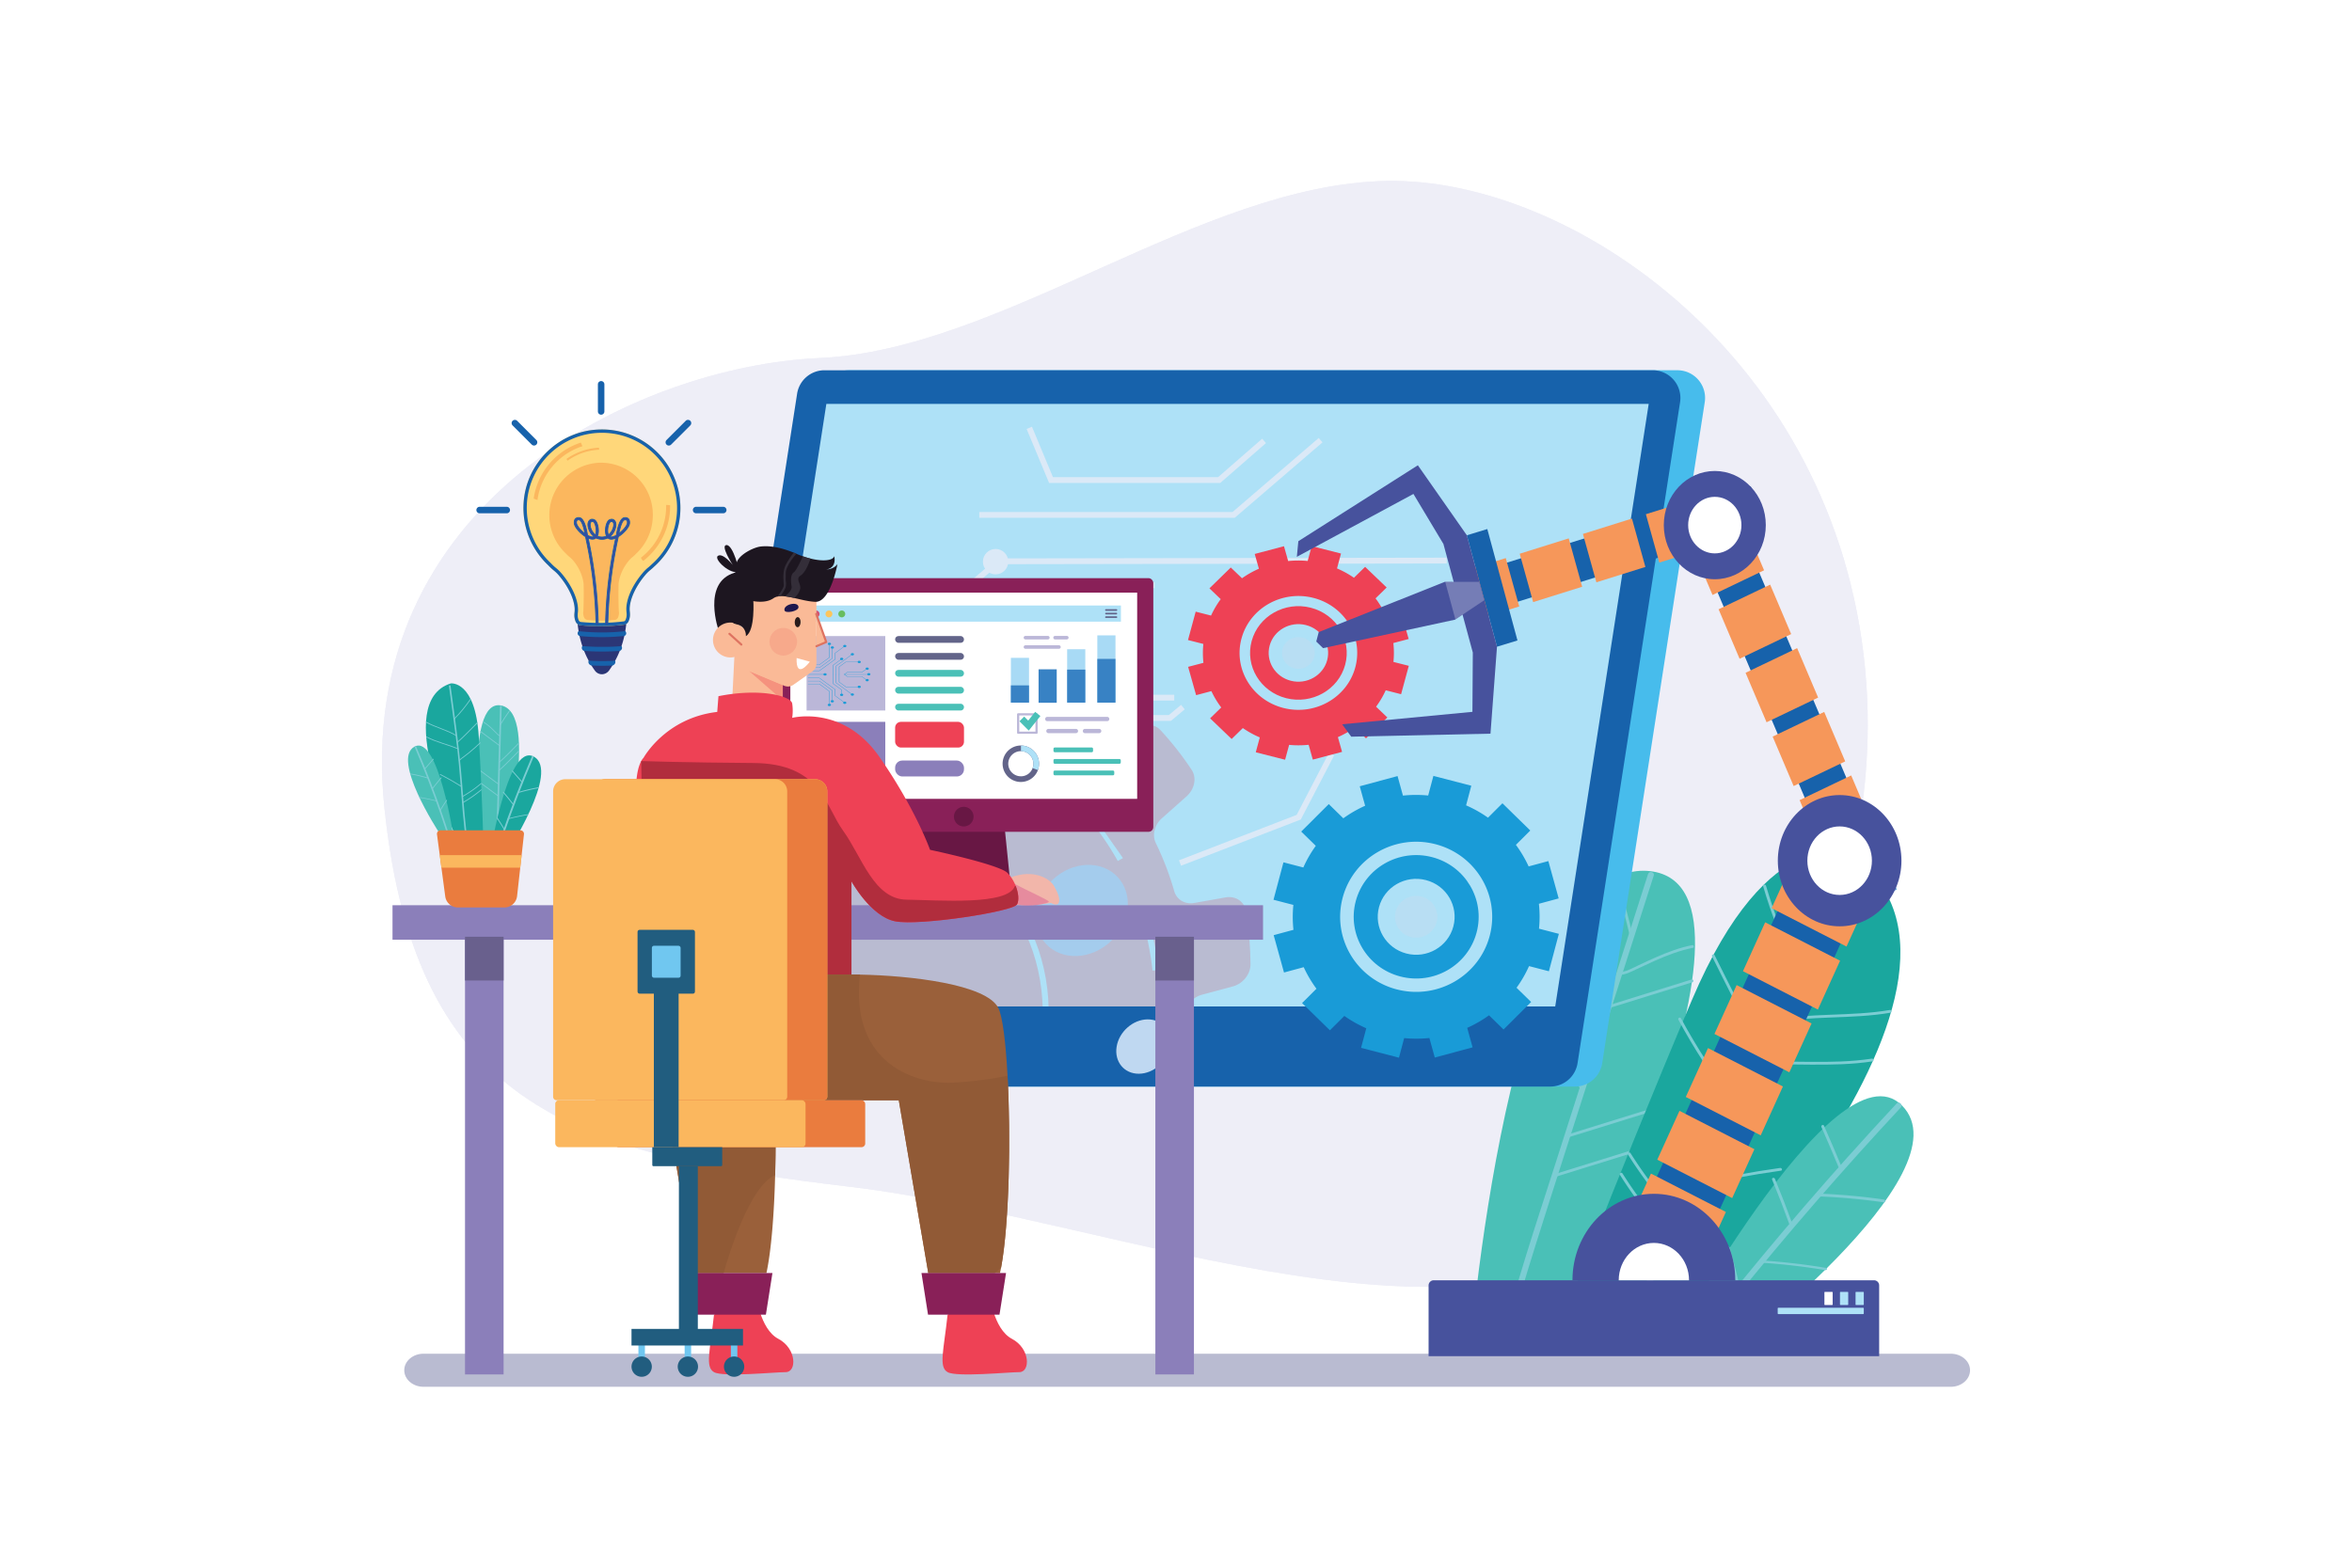 <svg xmlns="http://www.w3.org/2000/svg" xmlns:xlink="http://www.w3.org/1999/xlink" viewBox="0 0 4680 3120"><defs><style>.cls-1{fill:none;}.cls-2{isolation:isolate;}.cls-3{fill:#fff;}.cls-4{fill:#eeeef7;}.cls-5{fill:#4ac0b7;}.cls-6{fill:#7bcdd3;}.cls-7{fill:#1aa79e;}.cls-8{fill:#47bcec;}.cls-9{fill:#1762ab;}.cls-10{fill:#aee1f7;}.cls-11{fill:#dbe9f7;}.cls-12{clip-path:url(#clip-path);}.cls-13{fill:#b9bbd1;}.cls-14{fill:#a4cced;}.cls-15{fill:#bfd8f1;}.cls-16{fill:#2b3676;}.cls-17{fill:#ffd77a;}.cls-18{fill:#fbb75e;}.cls-19{fill:#39499e;}.cls-20{fill:#8b7fba;}.cls-21{fill:#69608d;}.cls-22{fill:#681744;}.cls-23{fill:#292b3d;}.cls-24{fill:#892058;}.cls-25{fill:#d25473;}.cls-26{fill:#fdc55c;}.cls-27{fill:#68bd60;}.cls-28{fill:#626489;}.cls-29{fill:#bbb7d8;}.cls-30{fill:#ee4155;}.cls-31{fill:#199bd7;}.cls-32{fill:#ea7c3e;}.cls-33{fill:#b8def3;}.cls-34{fill:#f6975a;}.cls-35{fill:#6dabdd;}.cls-36{fill:#47529d;}.cls-37{opacity:0.25;mix-blend-mode:overlay;}.cls-38{fill:#1d1620;}.cls-39{fill:#faba97;}.cls-40{fill:#f5927e;}.cls-41{fill:#de7360;}.cls-42{fill:#1d174d;}.cls-43{opacity:0.32;}.cls-44{fill:#f08372;}.cls-45{fill:#281c1c;}.cls-46{fill:#342e39;}.cls-47{fill:#9a603a;}.cls-48{fill:#915a36;}.cls-49{fill:#f2b6aa;}.cls-50{opacity:0.53;}.cls-51{fill:#dc6594;}.cls-52{fill:#b12d3d;}.cls-53{fill:#70c7f0;}.cls-54{fill:#215d7f;}.cls-55{fill:#a8daf5;}.cls-56{fill:#3882c4;}</style><clipPath id="clip-path"><path class="cls-1" d="M3094.58,2003q93-599.57,186-1199.11H1644.27q-93,599.55-186,1199.11Z"/></clipPath></defs><title>03</title><g class="cls-2"><g id="_03" data-name="03"><rect id="_03-2" data-name="03" class="cls-3" width="4680" height="3120"/><path class="cls-4" d="M3319.49,2389.63s450.71-443.22,391.62-1059.57-582.65-977.34-953.22-969.95S1993.6,696.43,1630.67,712.54s-928.86,288.35-865.82,894.85,391.3,690.71,928.14,754.77S2970.74,2759.16,3319.49,2389.63Z"/><path class="cls-4" d="M3319.49,2389.63s450.71-443.22,391.62-1059.57-582.65-977.34-953.22-969.95S1993.6,696.43,1630.67,712.54s-928.86,288.35-865.82,894.85,391.3,690.71,928.14,754.77S2970.74,2759.16,3319.49,2389.63Z"/><path class="cls-5" d="M3087.47,2712.58s479.76-948.49,195-978.95-360.33,985.77-360.33,985.77Z"/><path class="cls-6" d="M3290.65,1742.44l-118,368.92c-39.18,122.46-78.8,244.8-117.42,367.42-21.35,67.78-41.72,135.86-58.45,204.84-1.71,7.08-13,4.08-11.31-3,29.87-123.2,70.77-243.7,109.42-364.52q59-184.47,118-368.92l66.45-207.74c2.22-6.92,13.54-4,11.31,3Z"/><path class="cls-6" d="M3218.53,1750.63q17.64,56.47,31,114.06c.81,3.54-4.84,5-5.66,1.5q-13.3-57.57-31-114.06c-1.09-3.49,4.57-5,5.66-1.5Z"/><path class="cls-6" d="M3221.65,1934.53c13.42.27,26.39-7.76,38.71-13.51,11.4-5.32,22.78-10.68,34.25-15.72,23.75-10.46,47.9-19.47,72.83-24.34,2.86-.56,4.09,4.88,1.21,5.45-25.86,5-50.87,14.56-75.48,25.5-12.34,5.49-24.58,11.3-36.85,17-11.23,5.22-22.47,11.51-34.67,11.26-2.92-.06-2.93-5.7,0-5.64Z"/><path class="cls-6" d="M3198.41,2001.45l167.5-52c3.6-1.11,5.14,4.34,1.56,5.45l-167.5,52c-3.6,1.12-5.15-4.33-1.56-5.44Z"/><path class="cls-6" d="M3118.11,2258.35l167.5-52c3.6-1.11,5.14,4.33,1.55,5.45l-167.49,52c-3.6,1.12-5.15-4.33-1.56-5.44Z"/><path class="cls-6" d="M3093.31,2336.78l167.5-52c3.6-1.12,5.14,4.33,1.56,5.44l-167.5,52c-3.6,1.12-5.15-4.33-1.56-5.44Z"/><path class="cls-6" d="M3165,2118.64c-33.91-56.7-62.16-115.76-91.57-174.21-1.47-2.92,3.58-5.46,5.06-2.52,29.41,58.45,57.67,117.51,91.58,174.21,1.71,2.86-3.35,5.39-5.07,2.52Z"/><path class="cls-6" d="M3146.83,2171.07c-33.91-56.7-62.17-115.76-91.58-174.21-1.47-2.92,3.59-5.46,5.07-2.52,29.41,58.46,57.66,117.51,91.57,174.21,1.71,2.86-3.35,5.39-5.06,2.52Z"/><path class="cls-7" d="M3284.09,2710.3s763.45-753.64,398.55-1009.4c0,0-161.57-74.79-316.37,290s-289.43,719.42-289.43,719.42Z"/><path class="cls-6" d="M3688.75,1723.7c-69,133.66-139.41,266.77-205.71,401.71-64.33,130.92-120.84,265.1-181.38,397.63-34,74.37-69.42,148.12-108.51,220.13-3.5,6.44-13.62.74-10.13-5.7,69.32-127.69,127-260.73,185.78-393.1,60-135,124.64-267.57,192.47-399.09q58.64-113.65,117.35-227.28c3.36-6.51,13.49-.79,10.13,5.7Z"/><path class="cls-6" d="M3572.1,1931.86c-1.69-14.73-11.85-29.67-18-43.47q-8.91-20-16.89-40.16-16.53-41.85-29-84.68c-.87-3,4.78-4.26,5.65-1.27q12.92,44.25,30.1,87.57,8.61,21.63,18.32,43c5.76,12.67,14.1,25.49,15.65,39,.36,3.06-5.51,3-5.86,0Z"/><path class="cls-6" d="M3522.93,2031.24c78.34-16.46,158.81-7.64,237.45-21.18,3.31-.57,4.73,4.87,1.4,5.44-78.64,13.54-159.14,4.73-237.45,21.18-3.3.7-4.72-4.74-1.4-5.44Z"/><path class="cls-6" d="M3477.91,2114.89c82-6.08,164.84,4.48,246.46-8,3.66-.56,5.23,4.88,1.55,5.44-82.18,12.53-165.42,2-248,8.17-3.73.27-3.71-5.37,0-5.65Z"/><path class="cls-6" d="M3498.14,2077.58c-33.91-56.71-62.16-115.76-91.57-174.21-1.47-2.92,3.58-5.47,5.07-2.52,29.41,58.45,57.66,117.51,91.57,174.21,1.71,2.86-3.35,5.39-5.07,2.52Z"/><path class="cls-6" d="M3441.7,2194.42c-3.75-15.21-16.12-28.08-25.08-40.78q-13.9-19.69-27-39.91-26.7-41.16-49.94-84.26c-1.74-3.22,3.32-6.08,5.07-2.85q24.14,44.6,51.88,87.25,13.65,20.91,28.16,41.29c8.46,11.88,19,23.45,22.58,37.76.87,3.53-4.78,5-5.66,1.5Z"/><path class="cls-6" d="M3336,2424.09a875.55,875.55,0,0,1-96.6-126.17c-2-3.11,3.11-6,5.07-2.85a866.5,866.5,0,0,0,95.68,125c2.5,2.71-1.64,6.71-4.15,4Z"/><path class="cls-6" d="M3320,2464.44a873.48,873.48,0,0,1-96.6-126.16c-2-3.12,3.11-6,5.07-2.85a865.7,865.7,0,0,0,95.68,125c2.49,2.71-1.64,6.72-4.15,4Z"/><path class="cls-6" d="M3368.4,2356.74q86-20.11,173.7-32.29c3.69-.51,5.28,4.93,1.55,5.45q-87.6,12.15-173.69,32.28c-3.66.86-5.23-4.59-1.56-5.44Z"/><path class="cls-5" d="M3423.23,2708.39s495.13-373.89,361.33-508.25S3305.34,2712,3305.34,2712Z"/><path class="cls-6" d="M3782.19,2204.12q-174,186.68-333.83,385-45.89,57-90.53,114.85c-4.46,5.76-14.64.14-10.13-5.7q156.39-202.6,327.55-394.08,48.75-54.48,98.65-108c5-5.42,13.33,2.58,8.29,8Z"/><path class="cls-6" d="M3456.15,2563.26q-8.88-39.74-20-78.94c-1-3.51,4.67-5,5.66-1.5q11.09,39.21,20,78.94c.79,3.54-4.86,5-5.66,1.5Z"/><path class="cls-6" d="M3502.68,2508.34a1287.16,1287.16,0,0,1,130.92,15.07c3.16.53,1.82,4.93-1.32,4.41a1272.88,1272.88,0,0,0-129.6-14.91c-3.19-.2-3.22-4.77,0-4.57Z"/><path class="cls-6" d="M3561.26,2438.55q-16.56-45.83-35.14-91c-1.39-3.38,4.28-4.84,5.66-1.5q18.57,45.12,35.13,91c1.25,3.44-4.42,4.92-5.65,1.5Z"/><path class="cls-6" d="M3616.7,2375.38a1265.21,1265.21,0,0,1,132,11.92c3.21.46,3.25,6.11,0,5.64a1265.19,1265.19,0,0,0-132-11.91c-3.27-.13-3.29-5.77,0-5.65Z"/><path class="cls-6" d="M3660.5,2327.84q-17.67-42.54-36.22-84.73c-1.45-3.31,3.6-6.19,5.07-2.85q18.86,42.85,36.8,86.08c1.4,3.38-4.27,4.84-5.65,1.5Z"/><g id="Monitor"><path class="cls-8" d="M3337.68,736.86H1689.6a55.09,55.09,0,0,0-54.42,46.67q-102,657.69-204,1315.37a55.11,55.11,0,0,0,54.42,63.58H3133.69a55.09,55.09,0,0,0,54.42-46.67l204-1315.37A55.11,55.11,0,0,0,3337.68,736.86Z"/><path class="cls-9" d="M3288.59,736.89H1640.51a55.09,55.09,0,0,0-54.42,46.67q-102,657.68-204,1315.36a55.12,55.12,0,0,0,54.42,63.59H3084.6a55.09,55.09,0,0,0,54.42-46.67L3343,800.47A55.11,55.11,0,0,0,3288.59,736.89Z"/><path class="cls-10" d="M3094.58,2003q93-599.57,186-1199.11H1644.27q-93,599.55-186,1199.11Z"/><rect class="cls-11" x="2079.81" y="1382.68" width="256.67" height="11.55"/><polygon class="cls-11" points="2428.03 961.19 2087.5 961.19 2042.76 853.71 2053.41 849.27 2095.19 949.64 2423.72 949.64 2511.49 873.12 2519.07 881.82 2428.03 961.19"/><polygon class="cls-11" points="2456.85 1030.48 1948.59 1030.48 1948.59 1018.93 2452.58 1018.93 2623.99 871.65 2631.51 880.41 2456.85 1030.48"/><polygon class="cls-11" points="2350.09 1722.94 2345.94 1712.17 2580.09 1621.78 2644.27 1498.37 2654.5 1503.7 2588.32 1630.98 2586.28 1631.77 2350.09 1722.94"/><polygon class="cls-11" points="2329.91 1434.64 2107.21 1434.64 2107.21 1423.09 2325.74 1423.09 2350.09 1402.78 2357.47 1411.65 2329.91 1434.64"/><polygon class="cls-11" points="1816.8 1270.14 1809.29 1261.38 1983.94 1111.31 1987.51 1111.31 2878.64 1109.87 2878.66 1121.41 1988.22 1122.85 1816.8 1270.14"/><polygon class="cls-11" points="1848.53 1317.77 1841.01 1309.01 2015.67 1158.94 2297.54 1158.94 2297.54 1170.49 2019.94 1170.49 1848.53 1317.77"/><ellipse class="cls-11" cx="1981.03" cy="1117.81" rx="25.23" ry="25.26"/><g class="cls-12"><path class="cls-13" d="M2391.85,1979.57l61.37-16.43c20.13-5.39,35.14-24.41,35-44.27-.16-16.56-.9-34-2.41-52.24-1.56-18.89-3.8-36.65-6.47-53.2-3.11-19.23-20.69-31-41-27.38l-61.77,11c-18.72,3.34-35.23-6.51-40.11-23.54a583.65,583.65,0,0,0-36.68-95.75c-7.65-15.65-2.78-36,12.12-49.25l49.08-43.6c16.16-14.36,20.55-37,10.24-52.61-8.6-13-18.2-26.53-28.91-40.22-11.11-14.21-22.27-27.16-33.22-39-12.72-13.7-35.24-14.23-52.45-1.19l-52.26,39.57c-15.86,12-36.37,12.47-49.64,1.42a570,570,0,0,0-83.43-57.62c-15.14-8.59-20.93-27.17-13.7-45.1q11.89-29.54,23.81-59.07c7.79-19.33.61-39.49-16.93-46.7-14.82-6.1-30.81-12-48-17.56-17.68-5.7-34.77-10.39-51.07-14.26-18.93-4.5-40.35,6.35-49.86,25.3l-28.59,57c-8.78,17.49-27.83,28.1-45.94,26a675.57,675.57,0,0,0-108-3.9c-18.62.8-33.56-11-35.92-28.9l-7.71-58.22c-2.56-19.38-19.79-31.61-40.1-28.52-17.49,2.67-36,6.08-55.55,10.46-18.93,4.24-36.84,9-53.66,13.92-19.92,5.88-34.27,25.26-33.54,44.9s1.47,39.45,2.2,59.17c.68,18.27-11.8,36.24-29.9,43.6a818.52,818.52,0,0,0-103.68,50.93c-17.08,9.94-37.14,8-48.47-5l-36.62-42c-12.29-14.09-34.71-15.16-52.21-2.54-15.05,10.86-30.74,22.86-46.82,36.09-15.6,12.84-30,25.55-43.28,37.91-15.71,14.62-19.29,37.18-8.59,52.39l32.11,45.62c10,14.13,7.42,34.6-5.79,49.49a854.54,854.54,0,0,0-71.4,92.53c-11,16.42-30.77,24.94-48,20.32l-55.68-14.92c-18.73-5-40.33,5.35-50.32,24.11-8.6,16.15-17.2,33.52-25.55,52.06-8,17.87-15.07,35-21.19,51.39-7.34,19.6.62,39.43,18.56,46.19L965,1928c16.55,6.23,24.61,23.74,19.81,42.17A720.28,720.28,0,0,0,965,2079.4c-1.88,18.53-16.15,35.25-34.73,40.22l-59.65,16c-20.15,5.4-35.14,24.43-34.95,44.31.17,17.12.95,35.2,2.56,54.08,1.57,18.33,3.77,35.58,6.38,51.69,3.09,19.08,20.77,30.61,40.92,27L945.72,2302c18.71-3.34,35.22,6.5,40.1,23.52A583.42,583.42,0,0,0,1022.9,2422c7.68,15.65,2.82,36-12.1,49.29l-47.86,42.53c-16.17,14.36-20.54,37-10.22,52.63,8.89,13.49,18.84,27.44,30,41.61,10.82,13.75,21.69,26.32,32.36,37.8,12.63,13.58,35.12,13.88,52.2.94l51.32-38.86c15.85-12,36.33-12.47,49.6-1.46a570.29,570.29,0,0,0,84,57.78c15.19,8.56,21,27.17,13.77,45.13l-23.45,58.19c-7.86,19.48-.43,39.59,17.26,46.85,15.22,6.25,31.68,12.33,49.38,18,17.06,5.45,33.57,10,49.34,13.71,18.93,4.49,40.32-6.38,49.83-25.32l28.45-56.68c8.76-17.46,27.76-28.08,45.85-26a676.53,676.53,0,0,0,108.13,3.67c18.66-.85,33.65,11,36,28.89q3.84,29.1,7.69,58.2c2.57,19.37,19.78,31.61,40.07,28.52,16.92-2.57,34.84-5.85,53.65-10,19.5-4.33,37.94-9.16,55.22-14.25,20.08-5.91,34.65-25.23,33.91-45l-2.22-59.71c-.67-18.23,11.76-36.18,29.82-43.56a818.78,818.78,0,0,0,103.22-51c17.1-10,37.2-8.09,48.54,4.91l37.11,42.53c12.29,14.08,34.7,15.18,52.18,2.57,14.57-10.51,29.73-22.09,45.26-34.81,16.1-13.19,31-26.25,44.58-38.93,15.84-14.74,19.66-37.36,8.88-52.69q-16.41-23.29-32.81-46.61c-9.93-14.11-7.42-34.54,5.75-49.44a854.13,854.13,0,0,0,70.76-91.91c11-16.44,30.79-25,48-20.35l57.05,15.29c18.59,5,40.2-5.15,50.12-23.76,8.38-15.72,16.76-32.59,24.91-50.57,8.4-18.53,15.68-36.32,22-53.2,7.34-19.61-.6-39.47-18.55-46.22l-54.56-20.55c-16.54-6.22-24.6-23.71-19.82-42.14a720.07,720.07,0,0,0,19.53-108.23C2359,2001.25,2373.28,1984.54,2391.85,1979.57Z"/><ellipse class="cls-14" cx="1771.53" cy="1534.81" rx="97.53" ry="84.31" transform="translate(-570.65 1625.29) rotate(-43.12)"/><ellipse class="cls-14" cx="2152.58" cy="1812.15" rx="97.53" ry="84.31" transform="translate(-657.3 1960.61) rotate(-43.12)"/><path class="cls-10" d="M1414.91,1489.17a710.31,710.31,0,0,0-99.19,62.42l7.12,9.5a696.88,696.88,0,0,1,97.53-61.37Z"/><path class="cls-10" d="M1589.79,2671.13l-.62,11.86c11,.58,22.24.87,33.41.87a651.68,651.68,0,0,0,83.7-5.42l-1.52-11.77A640,640,0,0,1,1589.79,2671.13Z"/><path class="cls-10" d="M1637.5,1418.81a664.77,664.77,0,0,0-114.35,25.46l3.58,11.33a653,653,0,0,1,112.31-25Z"/><path class="cls-10" d="M1185.9,2477.22l-9,7.78a569.29,569.29,0,0,0,85.61,80.28l7.17-9.46A557.45,557.45,0,0,1,1185.9,2477.22Z"/><path class="cls-10" d="M1362.76,2626.32a587,587,0,0,0,110.44,39.5l2.87-11.52a574.93,574.93,0,0,1-108.21-38.71Z"/><path class="cls-10" d="M1063.24,2281a580.51,580.51,0,0,0,46.37,107.85l10.37-5.78a568.86,568.86,0,0,1-45.43-105.64Z"/><path class="cls-10" d="M1049.39,2049.7l-11.83-.93c-1.3,16.7-2,33.53-2,50a621.83,621.83,0,0,0,3.62,67.31l11.8-1.29a610.59,610.59,0,0,1-3.56-66C1047.47,2082.61,1048.11,2066.08,1049.39,2049.7Z"/><path class="cls-10" d="M1107.34,1827.54l-10.78-5a678,678,0,0,0-39.49,110.46l11.48,3A665.61,665.61,0,0,1,1107.34,1827.54Z"/><path class="cls-10" d="M1228.07,1629.42a716,716,0,0,0-73.79,91.09l9.8,6.7a702.63,702.63,0,0,1,72.57-89.58Z"/><path class="cls-10" d="M2305.13,1930.4A599.14,599.14,0,0,0,2281,1815.53l-11.31,3.58a587.27,587.27,0,0,1,23.64,112.59Z"/><path class="cls-10" d="M2180,2370.5l9.79,6.7a696.82,696.82,0,0,0,57.81-102l-10.78-5A685.35,685.35,0,0,1,2180,2370.5Z"/><path class="cls-10" d="M2295.09,2046.82l-.1,1.3a649.15,649.15,0,0,1-19.27,113.61l11.47,3A660.19,660.19,0,0,0,2306.82,2049l.1-1.3Z"/><path class="cls-10" d="M2234.49,1707.73l-67.43-96.06-8.95,7.8a559.44,559.44,0,0,1,66,94.06Z"/><path class="cls-10" d="M2021.08,2536.46l7.11,9.51a719.57,719.57,0,0,0,87.71-77.74l-8.56-8.22A706.16,706.16,0,0,1,2021.08,2536.46Z"/><path class="cls-10" d="M1817.09,2641.77l3.57,11.32a687.76,687.76,0,0,0,108.28-44.8l-5.44-10.54A676.43,676.43,0,0,1,1817.09,2641.77Z"/><path class="cls-10" d="M1870.6,1431.2a614.34,614.34,0,0,0-116-17.06L1754,1426a602.9,602.9,0,0,1,113.75,16.71Z"/><path class="cls-10" d="M2081.36,1531.49a572.59,572.59,0,0,0-100.3-60.91L1976,1481.3a561.47,561.47,0,0,1,98.21,59.65Z"/><path class="cls-10" d="M1640.06,2462.21c-110.22,0-210.55-42.93-282.5-120.87-72.28-78.28-107.26-182.42-98.52-293.22C1277,1820.3,1476.78,1635,1704.37,1635c110.22,0,210.55,42.93,282.51,120.87,72.27,78.28,107.25,182.42,98.52,293.22C2067.43,2276.86,1867.65,2462.21,1640.06,2462.21Zm64.31-815.37c-221.55,0-416,180.43-433.51,402.21-8.47,107.47,25.41,208.41,95.41,284.23,69.68,75.48,166.92,117,273.79,117,221.55,0,416-180.43,433.51-402.21,8.47-107.46-25.41-208.41-95.41-284.23C1908.47,1688.41,1811.24,1646.84,1704.37,1646.84Z"/></g><path class="cls-15" d="M2327.91,2082.38c-4.73,29.88-32.32,54.31-61.61,54.57s-49.19-23.76-44.46-53.64,32.33-54.31,61.62-54.56S2332.65,2052.5,2327.91,2082.38Z"/></g><g id="Lampochka"><path class="cls-16" d="M1206.71,1237.74H1149c1.9,23,8.07,53.65,26.35,84.18,2.72,4.53,5.53,8.78,8.39,12.76a17.13,17.13,0,0,0,11.75,7.1c.44.06.9.1,1.37.12s1.08,0,1.59,0a18.08,18.08,0,0,0,13.76-7.9c2.69-3.79,5.34-7.81,7.9-12.08,18.29-30.53,24.46-61.18,26.36-84.18Z"/><path class="cls-9" d="M1198.31,1325h-.74c-6.09,0-13-.18-20.75-.64a7.67,7.67,0,0,1-5.37-4.11,7.44,7.44,0,0,1-.22-5.44c8.29.54,17.1.86,26.36.88s18.19-.28,26.54-.79a7.55,7.55,0,0,1-.05,4.86,8.21,8.21,0,0,1-5.55,4.78C1212.63,1324.8,1205.86,1325,1198.31,1325Z"/><path class="cls-9" d="M1198.05,1296.68h-.28c-11.14,0-23-.38-35.55-1.26a6.38,6.38,0,0,1-3.54-9.56c12.16.93,25.22,1.49,39.1,1.51s26.8-.52,38.9-1.41a6.58,6.58,0,0,1,.86,4.9,7,7,0,0,1-4.4,4.61C1222.15,1296.23,1210.44,1296.68,1198.05,1296.68Z"/><path class="cls-9" d="M1197.78,1268h-.4a439.63,439.63,0,0,1-44.27-2.26,5.72,5.72,0,0,1-3.68-4.38,6,6,0,0,1,1.82-5.23,424.77,424.77,0,0,0,92.86,0,6,6,0,0,1,1.89,5.07,5.66,5.66,0,0,1-3.67,4.45A435.14,435.14,0,0,1,1197.78,1268Z"/><path class="cls-17" d="M1307.31,899.68a155.18,155.18,0,0,0-112-44.95c-82.2,1.21-149.68,66.5-153.62,148.62A156.22,156.22,0,0,0,1091,1125.11a108.59,108.59,0,0,0,11.09,10.37,72.2,72.2,0,0,1,10.58,10.43c19.69,23.25,31.77,50.63,30.78,69.74,0,1-.14,1.95-.24,3-.44,4.68-1,10.52,2.15,18.33l.13.32a12,12,0,0,0,9.94,7.22c12.44,1.2,25.06,1.81,37.59,1.81l4,0a391.92,391.92,0,0,0,45-3.09,10.49,10.49,0,0,0,7.66-4.85,17.7,17.7,0,0,0,1.36-2.68c3.14-7.8,2.58-13.63,2.14-18.32-.1-1-.2-2-.25-3-1-19.12,11.1-46.49,30.79-69.75a71.89,71.89,0,0,1,10.57-10.41c2.12-1.76,4.53-3.76,7.6-6.79a156.42,156.42,0,0,0,5.37-227.75Z"/><path class="cls-9" d="M1193,1246.3c-12.5,0-25.12-.61-37.58-1.81a12,12,0,0,1-9.94-7.21l-.15-.37c-3.13-7.77-2.57-13.6-2.13-18.29.1-1,.19-2,.25-3,1-19.11-11.1-46.49-30.79-69.75a71.36,71.36,0,0,0-10.58-10.41,110,110,0,0,1-11.09-10.38,156.21,156.21,0,0,1-49.26-121.76c3.94-82.12,71.42-147.4,153.62-148.62A156.24,156.24,0,0,1,1353.87,1011a156.64,156.64,0,0,1-51.94,116.39c-3.06,3-5.47,5-7.59,6.79a71.89,71.89,0,0,0-10.57,10.41c-19.69,23.25-31.77,50.63-30.79,69.75,0,1,.15,1.94.24,2.95.46,4.69,1,10.53-2.13,18.33a17.22,17.22,0,0,1-1.36,2.68,10.52,10.52,0,0,1-7.66,4.85,391.92,391.92,0,0,1-45,3.09Zm4.73-384.94-2.28,0c-78.71,1.16-143.31,63.66-147.09,142.28a149.75,149.75,0,0,0,47.31,116.74,104.61,104.61,0,0,0,10.66,10,78.16,78.16,0,0,1,11.4,11.23c21,24.86,33.44,53.36,32.35,74.39,0,1.07-.15,2.15-.26,3.26-.42,4.38-.85,8.91,1.69,15.19a5.48,5.48,0,0,0,4.55,3.43,373.58,373.58,0,0,0,40.93,1.75,383.18,383.18,0,0,0,44.26-3,3.9,3.9,0,0,0,2.84-1.75,10.92,10.92,0,0,0,.85-1.68c2.53-6.28,2.1-10.81,1.68-15.19-.11-1.11-.21-2.19-.26-3.25-1.09-21,11.31-49.54,32.35-74.39a77.63,77.63,0,0,1,11.4-11.23c2.12-1.76,4.31-3.58,7.29-6.52a149.77,149.77,0,0,0,5.25-218.16A148.39,148.39,0,0,0,1197.72,861.36Z"/><path class="cls-18" d="M1299,1025.57c0-.44,0-.87,0-1.32A103.33,103.33,0,0,0,1200.47,921c-1.42-.08-2.89-.13-4.42-.13h-.34l-1,0c-.93,0-1.86,0-2.75.07a104.63,104.63,0,0,0-65.81,180.83,73,73,0,0,0,7.42,6.93,48,48,0,0,1,7.08,7c19.45,23,20.6,46.67,20.6,46.67,0,.79.07,1.42.07,1.67.18,8.55.24,17.3.14,26.32s-.35,17.73-.72,26.23a23.43,23.43,0,0,0,1.45,12.14l.09.22a8,8,0,0,0,6.65,4.82c8.32.81,16.77,1.21,25.15,1.21H1198c8.38,0,16.83-.4,25.15-1.21a8,8,0,0,0,6.65-4.82l.09-.22a23.54,23.54,0,0,0,1.45-12.14q-.55-12.75-.73-26.23c-.1-9,0-17.77.14-26.32,0-.25,0-.88.07-1.67,0,0,1.15-23.69,20.6-46.67a48,48,0,0,1,7.08-7,73.88,73.88,0,0,0,7.43-6.93,104.46,104.46,0,0,0,32.95-72.06c0-.31,0-.62,0-.94C1298.91,1027.72,1299,1026.65,1299,1025.57Z"/><path class="cls-19" d="M1249.75,1031.9a9.68,9.68,0,0,0-7.68-1.59c-9.42,1.58-14.09,24.55-15.72,35l-.77.42c-5.25,2.82-9.54,3.63-12.12,2.29a32.15,32.15,0,0,0,9.84-13.41c2.54-6.28,3-12.44,1.18-16.09a9.06,9.06,0,0,0-5-4.81,9.23,9.23,0,0,0-6.89.88c-4.74,2.44-7.55,11.86-7.86,19.9-.2,5,.53,9.3,2.07,12.46a18.35,18.35,0,0,1-1.87.78c-.3.11-.6.17-.9.26a23.13,23.13,0,0,1-12.57,0c-.35-.1-.7-.18-1-.3a18.53,18.53,0,0,1-1.88-.78c1.54-3.16,2.28-7.43,2.08-12.46-.32-8-3.12-17.46-7.87-19.91a9.22,9.22,0,0,0-6.88-.87,9,9,0,0,0-5,4.82c-1.81,3.64-1.35,9.81,1.18,16.09A32.12,32.12,0,0,0,1182,1068c-2.59,1.34-6.87.53-12.12-2.29l-.77-.42c-1.68-10.66-6.35-33.44-15.73-35a9.69,9.69,0,0,0-7.68,1.59c-3.21,2.64-3.07,7.28-3,8.8.26,8.19,11.74,20.73,22.46,27.41,3.87,17.4,7.25,35.12,10.06,52.7A886.76,886.76,0,0,1,1186,1243.57l4.43-.08a891,891,0,0,0-10.92-123.38c-2.62-16.45-5.75-33-9.29-49.23,5.91,2.66,10.84,2.92,14.36.74a8.86,8.86,0,0,0,1.35-1,23.41,23.41,0,0,0,2.36,1l0,.1c.67.22,1.4.42,2.17.62a27.66,27.66,0,0,0,14.67,0c.71-.19,1.38-.38,2-.58l0-.09a24.15,24.15,0,0,0,2.4-1,9.3,9.3,0,0,0,1.34,1c3.52,2.18,8.45,1.92,14.36-.73-3.55,16.28-6.67,32.81-9.29,49.22A892.49,892.49,0,0,0,1205,1243.49l4.43.08a886.77,886.77,0,0,1,10.87-122.76c2.79-17.53,6.16-35.2,10-52.69,10.72-6.68,22.21-19.23,22.46-27.42C1252.82,1039.18,1253,1034.54,1249.75,1031.9Zm-102.69,8.66c0-1.09-.12-4,1.37-5.21a5,5,0,0,1,2.91-.77,7.24,7.24,0,0,1,1.26.11c4,.67,8.52,11.61,11.4,27.33C1155.16,1055.5,1147.22,1045.82,1147.06,1040.56Zm37.71,24.07a28.57,28.57,0,0,1-8.56-11.66c-2.31-5.73-2.31-10.48-1.32-12.46a4.85,4.85,0,0,1,2.41-2.58,3.37,3.37,0,0,1,.79-.08,5.83,5.83,0,0,1,2.66.69c2.34,1.2,5.16,8.13,5.47,16.14A23.22,23.22,0,0,1,1184.77,1064.63Zm25.86,0a23.25,23.25,0,0,1-1.45-10c.32-8,3.14-14.94,5.47-16.14a5.73,5.73,0,0,1,2.66-.69,3.63,3.63,0,0,1,.8.08,4.86,4.86,0,0,1,2.41,2.58c1,2,1,6.73-1.33,12.45A28.58,28.58,0,0,1,1210.63,1064.63Zm37.71-24.07c-.16,5.26-8.09,14.94-16.94,21.46,2.86-15.66,7.38-26.66,11.4-27.33a7.35,7.35,0,0,1,1.27-.11,5.15,5.15,0,0,1,2.87.74C1248.47,1036.58,1248.38,1039.47,1248.34,1040.56Z"/><path class="cls-9" d="M1185.17,1244.45l0-.87a885.57,885.57,0,0,0-10.85-122.64c-2.78-17.43-6.14-35-10-52.29-10.69-6.77-22.27-19.27-22.55-27.92,0-1.64-.2-6.59,3.33-9.5a10.52,10.52,0,0,1,8.37-1.76c9.57,1.59,14.34,22.6,16.37,35.29l.4.22c4.11,2.21,7.56,3.15,10,2.72a33.3,33.3,0,0,1-8.89-12.75c-2.63-6.5-3.08-12.94-1.16-16.8a9.82,9.82,0,0,1,5.47-5.25,10.24,10.24,0,0,1,7.55.93c5.28,2.72,8,12.61,8.34,20.64a28.63,28.63,0,0,1-1.79,12.06c.33.14.67.27,1,.4l.59.18.41.11a25.08,25.08,0,0,0,5.88.8,24.65,24.65,0,0,0,6.22-.85l.34-.1.49-.14,1-.4a28.62,28.62,0,0,1-1.8-12.06c.32-8,3.06-17.92,8.34-20.64a10.13,10.13,0,0,1,7.55-.93,9.82,9.82,0,0,1,5.47,5.24c1.92,3.87,1.48,10.31-1.15,16.81a33.4,33.4,0,0,1-8.9,12.75c2.38.44,5.85-.51,10-2.72l.4-.22c2-12.69,6.77-33.69,16.36-35.29a10.51,10.51,0,0,1,8.37,1.76c3.54,2.92,3.38,7.87,3.33,9.49-.27,8.66-11.86,21.17-22.56,27.94-3.84,17.33-7.19,34.92-10,52.28a887.13,887.13,0,0,0-10.86,122.64v.87l-6.16-.12,0-.86A892.68,892.68,0,0,1,1215,1120c2.53-15.87,5.54-31.9,8.94-47.65-5.49,2.15-10.17,2.16-13.61,0a8.21,8.21,0,0,1-1-.73c-.4.19-.8.36-1.2.53v0l-.78.35c-.63.21-1.32.41-2,.6a25.5,25.5,0,0,1-7.8,1h-.12a26.2,26.2,0,0,1-7.21-1c-.76-.2-1.51-.41-2.2-.64l-.81-.26,0-.14c-.4-.16-.79-.33-1.17-.52a9.15,9.15,0,0,1-1,.73c-3.43,2.13-8.11,2.12-13.62,0,3.4,15.71,6.41,31.73,8.95,47.65a891.41,891.41,0,0,1,10.93,123.5l0,.86Zm20.67-1.81,2.71,0a887.1,887.1,0,0,1,10.85-122c2.8-17.53,6.19-35.27,10.07-52.75l.08-.35.3-.19c10.45-6.52,21.81-18.8,22.06-26.72,0-1.41.18-5.73-2.71-8.11h0c-.26-.22-2.7-2.09-7-1.4-9.2,1.55-13.81,26.64-15,34.29l-.06.41-1.15.64c-5.57,3-10,3.79-12.93,2.29l-1.2-.61,1.07-.83a31.31,31.31,0,0,0,9.57-13c2.45-6.06,2.91-12,1.21-15.39a8.22,8.22,0,0,0-4.47-4.37,8.44,8.44,0,0,0-6.22.82c-4.41,2.28-7.1,11.58-7.4,19.18-.19,4.82.5,9,2,12l.38.78-.79.37a21,21,0,0,1-2,.81l-.62.19-.32.09a24.2,24.2,0,0,1-13,.05l-.39-.11c-.24-.07-.48-.13-.73-.22a19.75,19.75,0,0,1-1.94-.81l-.79-.37.38-.78c1.49-3.07,2.18-7.23,2-12-.3-7.6-3-16.9-7.4-19.18a8.44,8.44,0,0,0-6.22-.82,8.19,8.19,0,0,0-4.48,4.38c-1.7,3.43-1.23,9.32,1.21,15.39a31.28,31.28,0,0,0,9.57,13l1.07.83-1.2.61c-2.88,1.5-7.36.7-12.92-2.29l-1.15-.64-.07-.41c-3.21-20.43-8.82-33.25-15-34.29a8.91,8.91,0,0,0-7,1.41c-2.88,2.37-2.74,6.68-2.7,8.1.25,7.91,11.61,20.2,22,26.71l.31.19.08.35c3.87,17.42,7.26,35.17,10.07,52.76a887.25,887.25,0,0,1,10.86,122l2.7,0a889.51,889.51,0,0,0-10.89-122.4c-2.62-16.43-5.74-33-9.28-49.17l-.37-1.67,1.56.7c5.62,2.52,10.31,2.8,13.56.78a7.65,7.65,0,0,0,1.22-.92l.44-.41.54.28a21.89,21.89,0,0,0,2.28,1l.75.29v0l1.29.36a25,25,0,0,0,6.78.94h.51a24.74,24.74,0,0,0,6.93-1c.51-.13,1-.27,1.45-.41l.44-.23a24.85,24.85,0,0,0,2.31-1l.53-.28.45.41a7.15,7.15,0,0,0,1.21.92c3.25,2,7.94,1.75,13.55-.78l1.56-.7-.36,1.67c-3.54,16.24-6.66,32.79-9.28,49.17A890.79,890.79,0,0,0,1205.84,1242.64ZM1185.12,1066l-.87-.67a29.33,29.33,0,0,1-8.84-12c-2.42-6-2.39-11-1.29-13.17a5.62,5.62,0,0,1,2.91-3,5.54,5.54,0,0,1,4.11.66c2.92,1.51,5.64,9.24,5.94,16.88a24,24,0,0,1-1.52,10.33Zm-7-27.27a2.51,2.51,0,0,0-.59.06c-.94.31-1.59,1.62-1.84,2.12-.75,1.51-1,5.9,1.35,11.76a28.12,28.12,0,0,0,7.38,10.56,24.49,24.49,0,0,0,1-8.5c-.32-8-3.17-14.46-5-15.41A5,5,0,0,0,1178.09,1038.71Zm32.19,27.27-.44-1a24.26,24.26,0,0,1-1.52-10.32c.3-7.64,3-15.37,5.94-16.88a6.61,6.61,0,0,1,3-.78,4.28,4.28,0,0,1,1,.1,5.67,5.67,0,0,1,3,3c1.1,2.22,1.13,7.15-1.3,13.17a29.26,29.26,0,0,1-8.83,12Zm7-27.27a4.93,4.93,0,0,0-2.26.59c-1.83,1-4.69,7.42-5,15.41a25,25,0,0,0,1,8.5,28.07,28.07,0,0,0,7.39-10.57c2.36-5.86,2.1-10.24,1.34-11.75-.24-.49-.89-1.79-1.89-2.14A3.81,3.81,0,0,0,1217.31,1038.71ZM1165.24,1064l-1.75-1.29c-8.35-6.15-17.1-16.11-17.29-22.12h0c0-1.21-.14-4.4,1.68-5.9a6.19,6.19,0,0,1,4.87-.85c5.29.88,9.72,15.05,12.1,28Zm-17.32-23.46c.14,4.42,6.75,13,14.81,19.42-3.2-16.12-7.51-24-10.27-24.42a4.92,4.92,0,0,0-3.51.5c-1.14.94-1.06,3.61-1,4.49l-.86,0Zm82.24,23.46.39-2.14c2.37-13,6.8-27.14,12.11-28a6.54,6.54,0,0,1,4.77.77c1.91,1.58,1.81,4.77,1.78,6h0c-.19,6-9,16-17.3,22.12Zm13.91-28.56a6.74,6.74,0,0,0-1.13.1c-2.77.46-7.09,8.31-10.27,24.42,8.06-6.41,14.67-15,14.81-19.42l.87,0-.87,0c0-.88.12-3.55-1.09-4.54h0A4.46,4.46,0,0,0,1244.07,1035.44Z"/><path class="cls-15" d="M1066.68,992.23l1.4.52A132.27,132.27,0,0,1,1156.58,887c-.48-1.07-.95-2.13-1.4-3.21-.08-.19-.23-.5-.4-.86a136.74,136.74,0,0,0-91,108.19Q1065.24,991.71,1066.68,992.23Z"/><path class="cls-18" d="M1069.47,995.11l-3.39-1.26c-1-.35-1.92-.72-2.88-1.09l-1.29-.51.22-1.36a137.66,137.66,0,0,1,92.1-109.57l1.47-.5,1.07,2.32c.37.9.75,1.77,1.14,2.64l1,2.28-1.79.6c-46,15.47-80.27,56.42-87.35,104.34Z"/><path class="cls-15" d="M1327.27,1006.71c0,.2,0,.39,0,.59a131.8,131.8,0,0,1-49.76,103.15,9.92,9.92,0,0,0,2.49,3.68,136.22,136.22,0,0,0,51.7-106.83c0-.08,0-.16,0-.24C1330.24,1006.88,1328.76,1006.76,1327.27,1006.71Z"/><path class="cls-18" d="M1280,1116.36l-1.08-.92a11.49,11.49,0,0,1-3-4.3l-.53-1.21,1-.83a129.73,129.73,0,0,0,49.11-101.8l0-2.37,1.78.05c1.54,0,3.07.19,4.6.37l1.51.19v1.53a137.64,137.64,0,0,1-52.35,108.41Zm47.3-109.65h0Z"/><path class="cls-18" d="M1129.33,916.8A118.31,118.31,0,0,1,1192.25,895c-.2-1.32-.36-2.65-.48-4a122.15,122.15,0,0,0-64.54,22.39c.61,1.07,1.29,2.1,1.89,3.09Z"/><path class="cls-9" d="M1196.16,825.34h0a6.48,6.48,0,0,1-6.46-6.46v-54a6.48,6.48,0,0,1,6.46-6.47h0a6.48,6.48,0,0,1,6.45,6.47v54A6.47,6.47,0,0,1,1196.16,825.34Z"/><path class="cls-9" d="M1067.23,884.85h0a6.48,6.48,0,0,1-9.13,0l-38.17-38.21a6.49,6.49,0,0,1,0-9.14h0a6.48,6.48,0,0,1,9.13,0l38.17,38.21A6.49,6.49,0,0,1,1067.23,884.85Z"/><path class="cls-9" d="M1014.83,1015.08h0a6.48,6.48,0,0,1-6.46,6.46h-54a6.47,6.47,0,0,1-6.45-6.46h0a6.47,6.47,0,0,1,6.45-6.46h54A6.48,6.48,0,0,1,1014.83,1015.08Z"/><path class="cls-9" d="M1326.25,884.85h0a6.48,6.48,0,0,0,9.13,0l38.18-38.21a6.49,6.49,0,0,0,0-9.14h0a6.48,6.48,0,0,0-9.13,0l-38.18,38.21A6.49,6.49,0,0,0,1326.25,884.85Z"/><path class="cls-9" d="M1378.66,1015.08h0a6.47,6.47,0,0,0,6.45,6.46h54a6.48,6.48,0,0,0,6.46-6.46h0a6.48,6.48,0,0,0-6.46-6.46h-54A6.47,6.47,0,0,0,1378.66,1015.08Z"/></g><path class="cls-13" d="M3881.6,2760H842.79c-21.21,0-38.4-14.75-38.4-32.94h0c0-18.19,17.19-32.93,38.4-32.93H3881.6c21.2,0,38.4,14.74,38.4,32.93h0C3920,2745.25,3902.8,2760,3881.6,2760Z"/><rect class="cls-20" x="781.01" y="1801.57" width="1732.18" height="68.66"/><rect class="cls-20" x="925.29" y="1864.33" width="76.76" height="871.06"/><rect class="cls-20" x="2298.93" y="1864.33" width="76.76" height="871.06"/><rect class="cls-21" x="925.29" y="1864.33" width="76.76" height="87.09"/><rect class="cls-21" x="2298.93" y="1864.33" width="76.76" height="87.09"/><polygon class="cls-22" points="2011.46 1768.6 1822.96 1768.6 1835.57 1644.8 1998.85 1644.8 2011.46 1768.6"/><path class="cls-23" d="M2063.5,1798.91H1771.86a35.41,35.41,0,0,1,35.39-35.43H2028.1a35.41,35.41,0,0,1,35.4,35.43Z"/><rect class="cls-24" x="1540.52" y="1150.61" width="754.32" height="504.84" rx="9.51"/><rect class="cls-3" x="1572.6" y="1179.48" width="690.15" height="410.38"/><path class="cls-22" d="M1937.19,1625.27a19.52,19.52,0,1,1-19.51-19.54A19.52,19.52,0,0,1,1937.19,1625.27Z"/><rect class="cls-10" x="1604.94" y="1205.05" width="625.47" height="32.17"/><path class="cls-25" d="M1630.77,1221.87a6.84,6.84,0,1,1-6.84-6.84A6.85,6.85,0,0,1,1630.77,1221.87Z"/><path class="cls-26" d="M1656.29,1221.87a6.84,6.84,0,1,1-6.84-6.84A6.84,6.84,0,0,1,1656.29,1221.87Z"/><path class="cls-27" d="M1681.82,1221.87A6.84,6.84,0,1,1,1675,1215,6.84,6.84,0,0,1,1681.82,1221.87Z"/><path class="cls-28" d="M2221.42,1215.69h-20.83a1.63,1.63,0,0,1,0-3.26h20.83a1.63,1.63,0,1,1,0,3.26Z"/><path class="cls-28" d="M2221.42,1222.77h-20.83a1.64,1.64,0,0,1,0-3.27h20.83a1.64,1.64,0,0,1,0,3.27Z"/><path class="cls-28" d="M2221.42,1229.84h-20.83a1.63,1.63,0,0,1,0-3.26h20.83a1.63,1.63,0,1,1,0,3.26Z"/><rect class="cls-29" x="1604.94" y="1265.89" width="156.6" height="148.15"/><rect class="cls-28" x="1781.12" y="1265.89" width="137.03" height="13.43" rx="6.52"/><rect class="cls-28" x="1781.12" y="1299.57" width="137.03" height="13.43" rx="6.52"/><rect class="cls-5" x="1781.12" y="1333.25" width="137.03" height="13.43" rx="6.52"/><rect class="cls-5" x="1781.12" y="1366.93" width="137.03" height="13.43" rx="6.52"/><rect class="cls-5" x="1781.12" y="1400.61" width="137.03" height="13.43" rx="6.52"/><rect class="cls-20" x="1605.41" y="1436.61" width="156.13" height="108.71"/><rect class="cls-30" x="1781.12" y="1436.61" width="137.03" height="51.19" rx="11.6"/><rect class="cls-20" x="1781.12" y="1513.63" width="137.03" height="31.7" rx="14.21"/><path class="cls-31" d="M1685.62,1346.65l-5.85-4.27a.22.22,0,0,1,0-.38.47.47,0,0,1,.53,0l5.73,4.18,28.91,0a.38.38,0,0,1,.26.08l8,5.86a.22.22,0,0,1,0,.38.47.47,0,0,1-.53,0l-7.92-5.78h-28.91A.45.45,0,0,1,1685.62,1346.65Z"/><path class="cls-31" d="M1679.77,1342.38a.24.24,0,0,1-.11-.19c0-.15.17-.27.37-.27l48.74,0c.21,0,.38.12.38.27s-.17.27-.38.27l-48.74,0A.45.45,0,0,1,1679.77,1342.38Z"/><path class="cls-31" d="M1669.43,1357.45a.26.26,0,0,1-.11-.2l0-15.07c0-.15.16-.27.37-.27s.37.12.37.27v15l13.08,9.54h23.27c.2,0,.37.12.37.27s-.17.28-.37.28H1683a.45.45,0,0,1-.26-.08Z"/><path class="cls-31" d="M1674.44,1382.46a.24.24,0,0,1-.11-.2v-9.17L1657.73,1361a.24.24,0,0,1-.11-.19l0-18.6c0-.15.16-.27.37-.27s.37.12.37.27v18.49l16.61,12.12a.24.24,0,0,1,.11.19v9.28c0,.15-.17.28-.38.28A.53.53,0,0,1,1674.44,1382.46Z"/><path class="cls-31" d="M1693.33,1380.92l-29.75-21.71a.24.24,0,0,1-.11-.19l0-16.84c0-.15.16-.27.37-.27s.37.12.37.27v16.72l29.64,21.64a.22.22,0,0,1,0,.38A.47.47,0,0,1,1693.33,1380.92Z"/><path class="cls-31" d="M1607.8,1349.56a.23.23,0,0,1-.11-.19c0-.15.17-.27.37-.27h22.42a.45.45,0,0,1,.26.08l31.47,23a.24.24,0,0,1,.11.19v12.35l18.82,13.74a.22.22,0,0,1,0,.38.47.47,0,0,1-.53,0L1661.67,1385a.24.24,0,0,1-.11-.19v-12.34l-31.25-22.81h-22.26A.45.45,0,0,1,1607.8,1349.56Z"/><path class="cls-31" d="M1679.77,1342.38a.22.22,0,0,1,0-.38l5.85-4.27a.47.47,0,0,1,.27-.07h28.9l7.94-5.78a.47.47,0,0,1,.53,0,.22.22,0,0,1,0,.38l-8,5.86a.45.45,0,0,1-.26.08H1686l-5.74,4.18A.47.47,0,0,1,1679.77,1342.38Z"/><path class="cls-31" d="M1669.45,1342.38a.24.24,0,0,1-.11-.2v-15.07a.24.24,0,0,1,.11-.19l13.31-9.69a.45.45,0,0,1,.26-.08h23.43c.2,0,.37.13.37.28s-.17.27-.37.27h-23.27l-13.09,9.53,0,15a.33.33,0,0,1-.37.28A.5.5,0,0,1,1669.45,1342.38Z"/><path class="cls-31" d="M1657.75,1342.37a.24.24,0,0,1-.11-.19v-18.6a.24.24,0,0,1,.11-.2l16.74-12.18a.47.47,0,0,1,.53,0,.22.22,0,0,1,0,.38l-16.63,12.11,0,18.49c0,.15-.17.27-.37.27A.42.42,0,0,1,1657.75,1342.37Z"/><path class="cls-31" d="M1663.6,1342.37a.23.23,0,0,1-.11-.19v-16.84a.24.24,0,0,1,.11-.19l29.79-21.68a.47.47,0,0,1,.53,0,.22.22,0,0,1,0,.38l-29.68,21.61,0,16.72c0,.15-.16.27-.37.27A.42.42,0,0,1,1663.6,1342.37Z"/><path class="cls-31" d="M1655.81,1393.52a.24.24,0,0,1-.11-.19l0-19.11-25.4-18.54h-22.26c-.21,0-.38-.12-.38-.27s.17-.27.38-.27h22.41a.48.48,0,0,1,.27.08l25.61,18.69a.26.26,0,0,1,.11.2v19.22c0,.15-.17.27-.38.27A.45.45,0,0,1,1655.81,1393.52Z"/><path class="cls-31" d="M1650,1400.77a.26.26,0,0,1-.1-.2l0-24.59-19.58-14.28h-22.24c-.2,0-.37-.12-.37-.27s.17-.27.37-.27h22.42a.47.47,0,0,1,.26.08l19.77,14.43a.24.24,0,0,1,.11.19l0,24.7c0,.15-.17.28-.37.28A.46.46,0,0,1,1650,1400.77Z"/><path class="cls-31" d="M1607.81,1335.13a.23.23,0,0,1-.11-.19c0-.15.17-.27.37-.27h22.26l31.29-22.78v-12.34a.24.24,0,0,1,.11-.19l19-13.81a.49.49,0,0,1,.53,0,.22.22,0,0,1,0,.38l-18.85,13.72V1312a.24.24,0,0,1-.11.19l-31.51,22.93a.45.45,0,0,1-.26.08h-22.42A.45.45,0,0,1,1607.81,1335.13Z"/><path class="cls-31" d="M1607.82,1329.1a.23.23,0,0,1-.11-.19c0-.15.16-.27.37-.27h22.26l25.43-18.51,0-19.11a.33.33,0,0,1,.37-.27c.21,0,.37.12.37.27v19.22a.24.24,0,0,1-.11.19l-25.65,18.67a.48.48,0,0,1-.27.08h-22.41A.42.42,0,0,1,1607.82,1329.1Z"/><path class="cls-31" d="M1607.82,1323.07a.24.24,0,0,1-.11-.19c0-.15.17-.27.37-.27h22.26l19.58-14.25,0-24.59c0-.16.17-.28.38-.28s.37.13.37.28l0,24.7a.24.24,0,0,1-.11.19l-19.8,14.41a.45.45,0,0,1-.26.08h-22.42A.45.45,0,0,1,1607.82,1323.07Z"/><path class="cls-31" d="M1607.8,1342.35a.27.27,0,0,1-.11-.19.35.35,0,0,1,.38-.28l33.58,0c.21,0,.38.12.38.27s-.17.27-.38.27h-33.58A.46.46,0,0,1,1607.8,1342.35Z"/><ellipse class="cls-31" cx="1696.01" cy="1382.27" rx="3.21" ry="2.34"/><ellipse class="cls-31" cx="1709.63" cy="1366.97" rx="3.21" ry="2.34"/><ellipse class="cls-31" cx="1725.47" cy="1353.6" rx="3.21" ry="2.34"/><ellipse class="cls-31" cx="1656.07" cy="1395.67" rx="3.21" ry="2.34"/><path class="cls-31" d="M1684.08,1398.62c0-1.29-1.44-2.34-3.21-2.34s-3.21,1-3.22,2.34,1.44,2.34,3.22,2.34S1684.08,1399.91,1684.08,1398.62Z"/><path class="cls-31" d="M1677.92,1382.88c0-1.29-1.44-2.34-3.21-2.34s-3.22,1-3.22,2.34,1.44,2.34,3.21,2.34S1677.92,1384.17,1677.92,1382.88Z"/><ellipse class="cls-31" cx="1650.22" cy="1402.92" rx="3.21" ry="2.34"/><ellipse class="cls-31" cx="1696.07" cy="1302.12" rx="3.21" ry="2.34"/><path class="cls-31" d="M1712.88,1317.44c0,1.29-1.44,2.34-3.21,2.34s-3.21-1-3.21-2.34,1.44-2.35,3.21-2.34S1712.88,1316.14,1712.88,1317.44Z"/><path class="cls-31" d="M1728.71,1330.82c0,1.29-1.44,2.34-3.22,2.34s-3.21-1.05-3.21-2.35,1.44-2.34,3.22-2.34S1728.71,1329.52,1728.71,1330.82Z"/><path class="cls-31" d="M1659.38,1288.69c0,1.29-1.44,2.34-3.22,2.34s-3.21-1-3.21-2.35,1.44-2.34,3.21-2.34S1659.38,1287.39,1659.38,1288.69Z"/><path class="cls-31" d="M1684.18,1285.76c0,1.29-1.45,2.34-3.22,2.34s-3.21-1-3.21-2.34,1.44-2.35,3.21-2.34S1684.18,1284.47,1684.18,1285.76Z"/><path class="cls-31" d="M1653.53,1281.43c0,1.3-1.44,2.35-3.21,2.35s-3.22-1-3.21-2.35,1.44-2.34,3.21-2.34S1653.53,1280.14,1653.53,1281.43Z"/><ellipse class="cls-31" cx="1674.76" cy="1311.39" rx="3.21" ry="2.34"/><ellipse class="cls-31" cx="1641.65" cy="1342.17" rx="3.21" ry="2.34"/><path class="cls-31" d="M1732,1341.9c0-1.29-1.44-2.34-3.21-2.34s-3.22,1-3.22,2.34,1.44,2.34,3.21,2.34S1732,1343.19,1732,1341.9Z"/><path class="cls-5" d="M959.06,1685.5s-37.81-298.19,38.86-281.33,3.41,297.73,3.41,297.73Z"/><path class="cls-6" d="M995,1405.82l-3.09,109.94c-1,36.5-1.93,73-3.11,109.49-.65,20.17-1.59,40.33-3.56,60.42-.2,2.06,3,2.25,3.21.19,3.51-35.88,3.91-72,4.93-108l3.09-109.94L998.2,1406c.06-2.06-3.15-2.26-3.21-.19Z"/><path class="cls-6" d="M1013,1414.38q-9.74,13.69-18.46,28.06c-.53.88.8,1.78,1.33.9q8.71-14.37,18.46-28c.6-.85-.73-1.75-1.33-.91Z"/><path class="cls-6" d="M995.34,1463.73c-3.5-1.11-6.13-4.41-8.81-7-2.47-2.44-4.93-4.89-7.45-7.26a92.45,92.45,0,0,0-16.67-13c-.69-.4-1.51,1-.81,1.36a94.47,94.47,0,0,1,17.25,13.53c2.7,2.57,5.35,5.21,8,7.83,2.44,2.4,4.78,5.09,8,6.1.76.24,1.28-1.29.51-1.53Z"/><path class="cls-6" d="M995.26,1483.84l-38.71-28.78c-.83-.62-1.73.72-.9,1.33l38.71,28.78c.83.62,1.73-.72.9-1.33Z"/><path class="cls-6" d="M992.62,1560.23l-38.71-28.78c-.84-.61-1.73.72-.91,1.34l38.72,28.77c.83.62,1.73-.71.9-1.33Z"/><path class="cls-6" d="M991.89,1583.58l-38.72-28.78c-.83-.62-1.73.72-.9,1.33L991,1584.91c.84.62,1.73-.71.91-1.33Z"/><path class="cls-6" d="M993.22,1518.4c14-12.31,26.71-25.76,39.68-38.94.65-.66-.42-1.79-1.08-1.13-13,13.19-25.7,26.63-39.68,39-.71.62.38,1.75,1.08,1.12Z"/><path class="cls-6" d="M993.14,1534.15c14-12.31,26.71-25.76,39.68-38.94.65-.66-.43-1.79-1.08-1.13-13,13.18-25.7,26.63-39.68,39-.71.62.38,1.74,1.08,1.12Z"/><path class="cls-7" d="M908.25,1667.57S779,1397,897.08,1360.09c0,0,48.76-5.95,55.59,106.11S962,1685.82,962,1685.82Z"/><path class="cls-6" d="M893.41,1365.71c5.69,42.15,11.79,84.26,16.67,126.51,4.72,41,7.12,82.18,10.72,123.27,2,23.06,4.48,46.08,8,69,.32,2,3.47,1.4,3.15-.65-6.32-40.56-9.12-81.54-12.28-122.43-3.23-41.72-7.89-83.18-13.47-124.64q-4.83-35.84-9.68-71.67c-.28-2-3.43-1.4-3.15.65Z"/><path class="cls-6" d="M904.65,1432.15c1.79-3.82,5.79-7,8.65-10.14s5.44-6.18,8.06-9.35q8.1-9.84,15.25-20.3c.5-.73-.86-1.57-1.36-.84q-7.39,10.8-15.81,21-4.22,5.07-8.68,10c-2.65,2.91-6,5.63-7.63,9.16-.37.79,1.16,1.3,1.52.51Z"/><path class="cls-6" d="M908.33,1463.3c-18.82-11.34-40.51-16-59.68-26.63-.8-.44-1.67.9-.86,1.35,19.17,10.58,40.86,15.29,59.68,26.62.79.48,1.66-.86.86-1.34Z"/><path class="cls-6" d="M912.37,1489.84c-20.74-8.87-43.18-13.31-63.23-23.86-.89-.47-1.8.86-.89,1.34,20.17,10.61,42.73,15.11,63.6,24,.94.4,1.45-1.12.52-1.52Z"/><path class="cls-6" d="M910.53,1478c14-12.32,26.71-25.77,39.68-39,.65-.66-.43-1.79-1.08-1.13-13,13.19-25.71,26.64-39.69,38.95-.7.62.38,1.75,1.09,1.13Z"/><path class="cls-6" d="M914.49,1514.49c2.37-3.78,6.75-6.16,10.24-8.8s7.16-5.53,10.66-8.39q10.68-8.76,20.65-18.34c.75-.72-.3-1.93-1-1.22q-10.34,9.91-21.44,19-5.44,4.44-11.08,8.66c-3.28,2.46-7.08,4.65-9.31,8.2-.55.88.78,1.78,1.33.91Z"/><path class="cls-6" d="M920.94,1585.77a248.18,248.18,0,0,0,36.59-25.54c.8-.67-.26-1.88-1-1.21a247,247,0,0,1-36.25,25.31c-.9.51-.19,2,.71,1.44Z"/><path class="cls-6" d="M921.39,1598.06A248.18,248.18,0,0,0,958,1572.52c.8-.66-.26-1.88-1.05-1.21a245.76,245.76,0,0,1-36.26,25.31c-.89.51-.18,2,.72,1.44Z"/><path class="cls-6" d="M918.68,1564.74q-20.48-13-42.12-24c-.91-.46-1.82.87-.9,1.33q21.62,11,42.12,24c.87.55,1.77-.78.9-1.33Z"/><path class="cls-5" d="M872.32,1654.8S778,1510.31,825,1485.84s77.56,180.32,77.56,180.32Z"/><path class="cls-6" d="M825.26,1487.12q28.08,65.69,51.44,133.27,6.7,19.41,13,39c.62,2,3.78,1.33,3.15-.64q-22.08-68.45-49-135.18-7.68-19-15.73-37.84c-.82-1.9-3.7-.47-2.88,1.43Z"/><path class="cls-6" d="M877,1612.74q5.94-9.93,12.39-19.54a.81.81,0,0,0-1.33-.91q-6.45,9.62-12.39,19.55c-.53.88.8,1.79,1.33.9Z"/><path class="cls-6" d="M870,1593.82a341.57,341.57,0,0,0-35.35-7.46c-.86-.13-.92,1.17,0,1.31a335.22,335.22,0,0,1,35,7.39c.84.22,1.27-1,.41-1.24Z"/><path class="cls-6" d="M861.16,1569.83q8.49-10.9,17.43-21.45c.67-.79-.67-1.68-1.33-.9q-8.94,10.55-17.43,21.45c-.64.82.7,1.72,1.33.9Z"/><path class="cls-6" d="M852.55,1547.91a333.08,333.08,0,0,0-35.34-8.41c-.88-.16-1.41,1.36-.52,1.52a333.08,333.08,0,0,1,35.34,8.41c.86.25,1.38-1.27.52-1.52Z"/><path class="cls-6" d="M845.53,1531.22q8.47-9.93,17.14-19.68c.68-.76-.37-2-1-1.21q-8.82,9.9-17.42,20c-.67.79.66,1.68,1.33.9Z"/><path class="cls-7" d="M1007.84,1698.68s107.74-165.08,54-193-88.61,206-88.61,206Z"/><path class="cls-6" d="M1061.6,1507.11q-32.08,75-58.77,152.25-7.67,22.19-14.85,44.52c-.72,2.22-4.32,1.51-3.6-.74q25.22-78.2,56-154.44,8.76-21.71,18-43.22c.93-2.18,4.22-.54,3.29,1.63Z"/><path class="cls-6" d="M1002.44,1650.62q-6.78-11.36-14.16-22.32a.92.92,0,0,1,1.52-1q7.38,11,14.16,22.33c.61,1-.91,2.05-1.52,1Z"/><path class="cls-6" d="M1010.5,1629a387,387,0,0,1,40.39-8.52c1-.16,1,1.33.06,1.49a384.65,384.65,0,0,0-40,8.44c-1,.26-1.45-1.15-.48-1.41Z"/><path class="cls-6" d="M1020.58,1601.6q-9.69-12.46-19.91-24.5c-.77-.9.76-1.93,1.52-1q10.21,12,19.91,24.5c.73.94-.8,2-1.52,1Z"/><path class="cls-6" d="M1030.42,1576.55a382.92,382.92,0,0,1,40.38-9.61c1-.18,1.6,1.56.59,1.74a382.92,382.92,0,0,0-40.38,9.61c-1,.29-1.58-1.45-.59-1.74Z"/><path class="cls-6" d="M1038.44,1557.49q-9.68-11.34-19.58-22.48c-.78-.87.42-2.27,1.2-1.39q10.07,11.33,19.9,22.84c.77.9-.76,1.92-1.52,1Z"/><path class="cls-32" d="M1035.51,1652.49h-159a7.1,7.1,0,0,0-7,8L885.93,1784a25.37,25.37,0,0,0,25.14,22h92.6a25.38,25.38,0,0,0,25.22-22.59l13.68-123.07A7.11,7.11,0,0,0,1035.51,1652.49Z"/><polygon class="cls-18" points="1035.17 1726.91 1037.96 1701.88 874.97 1701.88 878.3 1726.91 1035.17 1726.91"/><path class="cls-30" d="M2787.88,1381.6l15.33-56.48-30.59-7.77a176.72,176.72,0,0,0-.15-37.58l30.47-8.06L2787,1215.38l-30.35,8a184,184,0,0,0-19.61-32.51l22.14-21.64-42.87-41.09-22.22,21.72a189.83,189.83,0,0,0-33.74-18.59l8-29.61-58.35-14.83-8,29.6a195.08,195.08,0,0,0-38.82.14l-8.33-29.48-58.2,15.39,8.3,29.37a192.6,192.6,0,0,0-33.59,19L2449,1129.44l-42.46,41.49,22.44,21.51a181.64,181.64,0,0,0-19.21,32.65l-30.58-7.78-15.33,56.48,30.58,7.78a176.72,176.72,0,0,0,.15,37.58l-30.46,8,15.9,56.33,30.35-8A184.34,184.34,0,0,0,2430,1408l-22.14,21.64,42.87,41.09L2473,1449a190.82,190.82,0,0,0,33.74,18.59l-8,29.6,58.35,14.84,8-29.6a195.08,195.08,0,0,0,38.82-.14l8.32,29.48,58.21-15.39-8.29-29.38a192.64,192.64,0,0,0,33.59-19l22.35,21.43,42.46-41.49-22.44-21.51a181.14,181.14,0,0,0,19.21-32.66ZM2553.8,1409c-62.51-15.9-99.87-77.83-83.44-138.33s80.41-96.66,142.92-80.77,99.87,77.83,83.45,138.33S2616.32,1424.9,2553.8,1409Z"/><path class="cls-30" d="M2608,1209.43c-51.38-13.06-104,16.66-117.46,66.38s17.21,100.62,68.58,113.68,104-16.66,117.46-66.38S2659.35,1222.49,2608,1209.43Zm32.8,104.58c-8.31,30.6-40.67,48.88-72.28,40.85s-50.5-39.36-42.2-70,40.67-48.88,72.28-40.84S2649.08,1283.42,2640.78,1314Z"/><path class="cls-33" d="M2591.82,1269c-17.4-4.43-35.22,5.64-39.79,22.49s5.83,34.08,23.23,38.51,35.22-5.64,39.79-22.49S2609.22,1273.38,2591.82,1269Z"/><path class="cls-31" d="M3082,1933l19.81-74.5-39.53-10.26a237.93,237.93,0,0,0-.19-49.57l39.37-10.63-20.55-74.31-39.23,10.59a243.66,243.66,0,0,0-25.35-42.89l28.62-28.54-55.41-54.21-28.72,28.65a244.84,244.84,0,0,0-43.61-24.52l10.38-39.06-75.42-19.57-10.39,39.06a245.94,245.94,0,0,0-50.18.18l-10.76-38.89-75.22,20.3,10.72,38.75a248,248,0,0,0-43.42,25L2644,1600.3,2589.17,1655l29,28.37a240,240,0,0,0-24.82,43.08l-39.54-10.26-19.81,74.5,39.53,10.26a237.93,237.93,0,0,0,.19,49.57l-39.38,10.63,20.56,74.31,39.23-10.59a243.05,243.05,0,0,0,25.35,42.89l-28.62,28.55,55.41,54.2L2675,2021.9a245.16,245.16,0,0,0,43.61,24.53l-10.38,39,75.42,19.57L2794,2066a246.66,246.66,0,0,0,50.18-.19l10.75,38.9,75.23-20.3-10.72-38.76a247.75,247.75,0,0,0,43.42-25l28.89,28.27,54.88-54.74-29-28.37a239.11,239.11,0,0,0,24.83-43.08Zm-302.54,36.15c-80.8-21-129.08-102.66-107.86-182.47s103.93-127.52,184.73-106.55,129.08,102.67,107.86,182.48S2860.28,1990.07,2779.48,1969.1Z"/><path class="cls-31" d="M2849.5,1705.83c-66.4-17.23-134.37,22-151.81,87.56s22.24,132.73,88.64,150,134.37-22,151.81-87.57S2915.9,1723.06,2849.5,1705.83Zm42.39,138c-10.73,40.36-52.55,64.48-93.41,53.88s-65.28-51.92-54.55-92.28,52.56-64.48,93.42-53.88S2902.63,1803.43,2891.89,1843.79Z"/><path class="cls-33" d="M2828.61,1784.36c-22.49-5.84-45.52,7.44-51.43,29.66a41.57,41.57,0,0,0,30,50.81c22.5,5.83,45.52-7.45,51.43-29.67A41.54,41.54,0,0,0,2828.61,1784.36Z"/><g id="Robot"><polygon class="cls-9" points="3704.06 1786.21 3385.71 2486.71 3260.16 2422.39 3578.51 1721.89 3704.06 1786.21"/><polygon class="cls-9" points="3461.18 1046.89 3762.18 1755.98 3679.37 1795.61 3378.37 1086.51 3461.18 1046.89"/><polygon class="cls-9" points="2919.61 1144.51 3483.66 967.84 3505.25 1045.52 2941.19 1222.2 2919.61 1144.51"/><polygon class="cls-34" points="3661.4 1911.99 3617.21 2009.24 3468.13 1932.86 3512.33 1835.62 3661.4 1911.99"/><polygon class="cls-34" points="3718.4 1786.57 3674.2 1883.82 3525.13 1807.45 3569.32 1710.2 3718.4 1786.57"/><polygon class="cls-34" points="3434.15 2412.05 3389.95 2509.3 3240.88 2432.92 3285.07 2335.67 3434.15 2412.05"/><polygon class="cls-34" points="3490.9 2287.16 3446.7 2384.41 3297.63 2308.04 3341.83 2210.79 3490.9 2287.16"/><polygon class="cls-34" points="3547.65 2162.28 3503.46 2259.53 3354.38 2183.16 3398.58 2085.91 3547.65 2162.28"/><polygon class="cls-34" points="3604.65 2036.87 3560.45 2134.12 3411.38 2057.74 3455.57 1960.5 3604.65 2036.87"/><polygon class="cls-34" points="3522.26 1163.5 3564.05 1261.94 3461.44 1311.04 3419.66 1212.6 3522.26 1163.5"/><polygon class="cls-34" points="3468.37 1036.55 3510.16 1134.99 3407.55 1184.09 3365.77 1085.65 3468.37 1036.55"/><polygon class="cls-35" points="3732.58 1671.87 3774.37 1770.31 3681.41 1814.79 3639.63 1716.35 3732.58 1671.87"/><polygon class="cls-34" points="3683.47 1543.28 3725.26 1641.72 3622.66 1690.82 3580.87 1592.38 3683.47 1543.28"/><polygon class="cls-34" points="3629.81 1416.86 3671.6 1515.31 3568.99 1564.4 3527.21 1465.96 3629.81 1416.86"/><polygon class="cls-34" points="3575.92 1289.91 3617.71 1388.35 3515.11 1437.45 3473.32 1339.01 3575.92 1289.91"/><polygon class="cls-34" points="2898.65 1141.26 2996.19 1110.7 3022.93 1206.97 2925.39 1237.52 2898.65 1141.26"/><polygon class="cls-34" points="3274.96 1023.39 3372.5 992.84 3399.24 1089.1 3301.7 1119.65 3274.96 1023.39"/><polygon class="cls-34" points="3149.7 1062.62 3247.24 1032.07 3273.99 1128.33 3176.44 1158.88 3149.7 1062.62"/><polygon class="cls-34" points="3023.91 1102.02 3121.45 1071.47 3148.19 1167.73 3050.65 1198.28 3023.91 1102.02"/><path class="cls-36" d="M2852.82,2548h876.12a10.22,10.22,0,0,1,10.22,10.22V2699a0,0,0,0,1,0,0H2842.6a0,0,0,0,1,0,0V2558.26A10.22,10.22,0,0,1,2852.82,2548Z"/><rect class="cls-10" x="3537.26" y="2602.7" width="171.29" height="12.58" rx="1.11"/><rect class="cls-3" x="3630.2" y="2571.09" width="16.4" height="26.12" rx="0.87"/><rect class="cls-10" x="3661.18" y="2571.09" width="16.4" height="26.12" rx="0.87"/><rect class="cls-10" x="3692.16" y="2571.09" width="16.4" height="26.12" rx="0.87"/><path class="cls-36" d="M3230.06,2548v-.09c0-35.67,27.23-64.58,60.82-64.58s60.82,28.91,60.82,64.58c0,0,0,.06,0,.09h101.14v-.09c0-95-72.51-172-161.95-172s-162,77-162,172v.09Z"/><ellipse class="cls-36" cx="3660.5" cy="1712.93" rx="123" ry="130.6"/><ellipse class="cls-36" cx="3412.1" cy="1045.07" rx="101.48" ry="107.74"/><path class="cls-3" d="M3360.8,2548s0-.06,0-.09c0-41-31.31-74.25-69.93-74.25s-69.93,33.24-69.93,74.25v.09Z"/><ellipse class="cls-3" cx="3660.5" cy="1712.93" rx="64.23" ry="68.2"/><ellipse class="cls-3" cx="3412.1" cy="1045.07" rx="52.99" ry="56.27"/><polygon class="cls-9" points="2978.74 1287.07 2918.72 1065.32 2959.44 1052.89 3019.46 1274.64 2978.74 1287.07"/><path class="cls-36" d="M2978.72,1287q-30-110.83-60-221.69L2821.26,926l-237.82,151.08q-1.49,15.54-3,31.1l232-125.16,59.66,99.56,58.5,216.11q-.39,59-.77,118l-259.22,24.75,18.06,24.68,277.08-6Q2972.28,1373.56,2978.72,1287Z"/><path class="cls-36" d="M2895.35,1233.24l58-38.69q-4.93-18.25-9.88-36.51l-68.49-.1-251,100.07-4.9,18.78h0l13.54,13.15Z"/><g class="cls-37"><polygon class="cls-3" points="2895.95 1232.84 2953.34 1194.55 2943.46 1158.04 2875.67 1157.94 2895.95 1232.84"/></g></g><path class="cls-38" d="M1430.34,1255.94s-34.65-96.3,31.1-116C1497.57,1129.16,1502.51,1261.9,1430.34,1255.94Z"/><path class="cls-39" d="M1506.91,1444.66h0a50.68,50.68,0,0,1-49.45-61.62l5.45-108.83,94.65,12.75v107A50.68,50.68,0,0,1,1506.91,1444.66Z"/><polygon class="cls-40" points="1557.56 1393.96 1490.44 1335.34 1557.56 1363.39 1557.56 1393.96"/><path class="cls-39" d="M1624.53,1181.28v139.47a18.92,18.92,0,0,1-8,15.44l-37.85,26.63a18.7,18.7,0,0,1-18.12,2l-70.41-29.39a19,19,0,0,1-11.62-17.49V1181.28Z"/><polygon class="cls-39" points="1624.53 1223.15 1644.44 1279 1624.53 1286.08 1624.53 1223.15"/><path class="cls-39" d="M1488.12,1273.77A34.72,34.72,0,1,1,1453.4,1239,34.74,34.74,0,0,1,1488.12,1273.77Z"/><path class="cls-41" d="M1475.11,1284.92a2.06,2.06,0,0,1-1.41-.54l-23.52-21.26A2.11,2.11,0,1,1,1453,1260l23.52,21.26a2.11,2.11,0,0,1,.15,3A2.09,2.09,0,0,1,1475.11,1284.92Z"/><path class="cls-42" d="M1588.84,1208.6c-.15,8-26.57,13.22-27.92,5.92C1558.69,1202.39,1589.07,1195.93,1588.84,1208.6Z"/><g class="cls-43"><ellipse class="cls-44" cx="1558.57" cy="1277.17" rx="27.44" ry="27.47"/></g><path class="cls-41" d="M1624.53,1288.19a2.11,2.11,0,0,1-.83-4l17.67-7.49-19.25-54a2.11,2.11,0,1,1,4-1.42L1646,1277.1a2.1,2.1,0,0,1-1.16,2.65l-19.49,8.27A2,2,0,0,1,1624.53,1288.19Z"/><path class="cls-45" d="M1593,1238.37c-.13,5.54-2.85,10-6.07,9.9s-5.74-4.63-5.61-10.17,2.85-10,6.07-9.9S1593.12,1232.83,1593,1238.37Z"/><path class="cls-3" d="M1611.43,1316.88s-27.85,38-26.32-7.27Z"/><path class="cls-38" d="M1471.2,1188.22c-.79-6.93-7.92-36.4-8-43.38-.11-10.39-.35-15.32,2.66-25.36,4.6-15.34,33-30.17,48-31.84,14.2-1.59,28.69.58,42.4,4.3a199.82,199.82,0,0,1,27.49,9.82c39.94,17.42,73,16.54,76.29,5.11,3.32,17.35-5.65,25.18-16.28,26.52,17-.67,22.6-11,22.6-11s-13.73,76.52-44,75.34-65.91-19.34-83.52-7S1489.87,1196.53,1471.2,1188.22Z"/><path class="cls-38" d="M1470.32,1137.6c1.37-.64-11.14-52.82-24.58-52.82S1458,1124.4,1458,1124.4s-19.15-24.38-29.28-18.29S1454.09,1145.22,1470.32,1137.6Z"/><path class="cls-38" d="M1498.89,1193.38s4.36,61.8-14.77,72.65c0,0,2-18.4-17.32-23.29-19.52-4.94-.64-18.51.64-24.89s8.29-36.38,8.29-36.38L1514,1170Z"/><path class="cls-46" d="M1612.7,1111.79s-8.35,26.7-19.65,33.69,2,16.68-1.11,27.52a33.83,33.83,0,0,1-11.55,16.87l-18.38-3.19s14.91-10.73,13.11-19.94-2.25-23.1,4.05-27.41,18.33-32.22,18.33-32.22A138,138,0,0,0,1612.7,1111.79Z"/><path class="cls-46" d="M1584.75,1102.11s-20.94,22.34-21.28,38.33.13,16.13.13,16.13,1.42,7.23-.81,13.58-10,16.3-10,16.3l-5.89.76s13.2-16.94,12.71-22.76-2.7-24.9,2.34-36.81,17.32-28,17.32-28Z"/><path class="cls-38" d="M1461.44,1140s-38,55.86-4.2,98c0,0,2.12,3.62,7.65,3.62s17.43-37.45,17.43-47.23-15.31-55.31-16.58-54.89A21.74,21.74,0,0,1,1461.44,1140Z"/><path class="cls-30" d="M1885.52,2616.46c-7.82,72-18.09,104.06,0,114.36s120.48,0,142.68,0,22.21-46.83-14.8-66.37S1969,2575,1969,2575Z"/><path class="cls-30" d="M1420.71,2616.46c-7.82,72-18.09,104.06,0,114.36s120.48,0,142.69,0,22.2-46.83-14.81-66.37-44.41-89.42-44.41-89.42Z"/><path class="cls-47" d="M1542.38,2338.66c-2,77.29-7.62,149.88-17.33,195H1382.23l-53.17-311.9-5.47-32a54.94,54.94,0,0,1-55-54.79v-1c1-61.77,11.67-157.65,64.77-194.5,59.16-41,177.81,45.4,188.37,66.73,10.29,20.74,17.4,92,20.2,177.47C1543.56,2232.86,1543.75,2286.8,1542.38,2338.66Z"/><path class="cls-48" d="M1542.38,2338.66c-50.43,21.78-91.61,156.34-102.49,195h-57.66l-53.17-311.9c6.45-10.63,13.62-19.31,21.24-24.07,25.93-16.24,175.66-14.28,191.63-14C1543.56,2232.86,1543.75,2286.8,1542.38,2338.66Z"/><path class="cls-49" d="M2011.69,1746.11c45.52-17.18,77.22,2.8,85.44,16.9s12.92,27,9.39,34.08-15.26,0-15.26,0-39.92,7.45-70.44,3.14S2011.69,1746.11,2011.69,1746.11Z"/><g class="cls-50"><path class="cls-51" d="M2019.38,1759.36c24.71,13.3,67.86,32.08,67.65,35.28s-38.69,12-63.2,5.14S2019.38,1759.36,2019.38,1759.36Z"/></g><path class="cls-30" d="M2023.83,1799.78c-7.23,14.41-194.89,43.31-243,33.72s-86.6-79.51-86.6-79.51v185.43h-360.9s-35-170.43-54.6-284.37c-8-46.9-13.49-84.21-12.77-96.14,1.43-24.07,6.19-37.31,9.9-44.16v-.07c2.54-4.69,4.56-6.32,4.56-6.32s43.27-79.44,146.74-91.51l2.41-31.31c84.18-16.83,144.32,0,146.73,14.48a97.8,97.8,0,0,1,0,28.63s101.06-26.28,173.25,77.29,101.06,185.37,101.06,185.37,137.09,29,154,45.85c6.9,6.92,12.64,16.31,16.42,25.9C2026.5,1776.88,2028.06,1791.23,2023.83,1799.78Z"/><path class="cls-52" d="M2023.83,1799.78c-7.23,14.41-194.89,43.31-243,33.72s-86.6-79.51-86.6-79.51v185.43h-360.9s-35-170.43-54.6-284.37l-2.87-140.3v-.07s88.09,2.94,223,3.85,142.31,84.53,179,135.08,60.6,136,125.82,136.91,201.92,11.93,215.67-27.07l1.63-.39C2026.5,1776.88,2028.06,1791.23,2023.83,1799.78Z"/><path class="cls-47" d="M1992,2522.65c-.72,3.79-1.43,7.44-2.21,11H1847.06l-58.64-343.92H1531.63l-72.91-92-125.36-158.24h360.9q8.22,0,17,.2c98.39,1.76,251.64,18.91,275.29,66.53,8.47,17.15,14.79,68.94,18.24,134.75C2011.38,2263.26,2008.32,2434.28,1992,2522.65Z"/><path class="cls-48" d="M1992,2522.65l-12.51,11H1847.06l-58.64-343.92H1531.63l-72.91-92,6.71-105.47,48.94-52.77h179.89q8.22,0,17,.2c-20.33,174,106,219.35,186.87,214.91a757.41,757.41,0,0,0,106.66-13.63C2011.38,2263.26,2008.32,2434.28,1992,2522.65Z"/><polygon class="cls-24" points="1988.77 2616.46 1846.58 2616.46 1833.55 2533.61 2001.81 2533.61 1988.77 2616.46"/><polygon class="cls-24" points="1523.96 2616.46 1381.77 2616.46 1368.74 2533.61 1536.99 2533.61 1523.96 2616.46"/><rect class="cls-53" x="1270.29" y="2667.93" width="12.94" height="48.68"/><rect class="cls-53" x="1362.27" y="2667.93" width="12.94" height="48.68"/><rect class="cls-53" x="1454.24" y="2667.93" width="12.94" height="48.68"/><path class="cls-26" d="M1204.51,1550.77h417.27a24.31,24.31,0,0,1,24.31,24.31v607.56a7,7,0,0,1-7,7h-451.8a7,7,0,0,1-7-7V1575.08A24.31,24.31,0,0,1,1204.51,1550.77Z"/><path class="cls-32" d="M1204.51,1550.77h417.27a24.31,24.31,0,0,1,24.31,24.31v607.56a7,7,0,0,1-7,7h-451.8a7,7,0,0,1-7-7V1575.08A24.31,24.31,0,0,1,1204.51,1550.77Z"/><path class="cls-18" d="M1124.8,1550.77h417.27a24.31,24.31,0,0,1,24.31,24.31v607.56a7,7,0,0,1-7,7h-451.8a7,7,0,0,1-7-7V1575.08A24.31,24.31,0,0,1,1124.8,1550.77Z"/><rect class="cls-32" x="1223.56" y="2189.69" width="498.02" height="93.38" rx="7.16"/><rect class="cls-18" x="1104.84" y="2189.69" width="498.02" height="93.38" rx="7.16"/><rect class="cls-54" x="1350.9" y="2320.88" width="37.63" height="332.25"/><path class="cls-54" d="M1434.89,2320.88h-134.8a2.17,2.17,0,0,1-2.16-2.17v-35.63h139.13v35.63A2.17,2.17,0,0,1,1434.89,2320.88Z"/><rect class="cls-54" x="1256.57" y="2644.76" width="221.85" height="33.05"/><rect class="cls-54" x="1301.05" y="1918.84" width="49.26" height="364.23"/><rect class="cls-54" x="1268.59" y="1850.55" width="114.2" height="127.07" rx="4.02"/><rect class="cls-53" x="1297.1" y="1882.27" width="57.18" height="63.62" rx="4.02"/><path class="cls-54" d="M1297,2719.89a20.2,20.2,0,1,1-20.2-20.21A20.21,20.21,0,0,1,1297,2719.89Z"/><path class="cls-54" d="M1388.94,2719.89a20.2,20.2,0,1,1-20.2-20.21A20.21,20.21,0,0,1,1388.94,2719.89Z"/><path class="cls-54" d="M1480.91,2719.89a20.2,20.2,0,1,1-20.2-20.21A20.21,20.21,0,0,1,1480.91,2719.89Z"/><path class="cls-28" d="M2031.5,1483.72a36.28,36.28,0,1,0,33.78,48.86,36.73,36.73,0,0,0,2.21-12.56A36.14,36.14,0,0,0,2031.5,1483.72Zm0,61.24a25,25,0,1,1,24.75-24.94,24.4,24.4,0,0,1-1.54,8.62A24.71,24.71,0,0,1,2031.5,1545Z"/><path class="cls-10" d="M2031.5,1483.72v11.33a24.85,24.85,0,0,1,24.75,25,24.4,24.4,0,0,1-1.54,8.62l10.57,3.94a36.73,36.73,0,0,0,2.21-12.56A36.14,36.14,0,0,0,2031.5,1483.72Z"/><rect class="cls-5" x="2096.2" y="1487.63" width="78.76" height="9.44" rx="2.52"/><rect class="cls-5" x="2096.2" y="1510.59" width="133.9" height="9.44" rx="2.52"/><rect class="cls-5" x="2096.2" y="1533.55" width="120.96" height="9.44" rx="2.52"/><path class="cls-29" d="M2203.27,1426.7H2083.71a4.26,4.26,0,0,0,0,8.51h119.56a4.26,4.26,0,0,0,0-8.51Z"/><path class="cls-29" d="M2141.1,1450.63h-54.73a4.26,4.26,0,1,0,0,8.51h54.73a4.26,4.26,0,0,0,0-8.51Z"/><path class="cls-29" d="M2187.33,1450.63h-28.7a4.26,4.26,0,0,0,0,8.51h28.7a4.26,4.26,0,0,0,0-8.51Z"/><path class="cls-29" d="M2062.52,1419.47h-36.59a2.18,2.18,0,0,0-2.18,2.18v36.63a2.18,2.18,0,0,0,2.18,2.19h36.59a2.19,2.19,0,0,0,2.19-2.19v-36.63A2.19,2.19,0,0,0,2062.52,1419.47Zm-2.18,36.63h-32.23v-32.26h32.23Z"/><polygon class="cls-5" points="2045.91 1434.13 2037.9 1426.11 2028.54 1435.49 2047.03 1454 2070.14 1424.99 2059.78 1416.72 2045.91 1434.13"/><path class="cls-29" d="M2085.05,1265.59h-44.64a3.47,3.47,0,0,0,0,6.94h44.64a3.47,3.47,0,0,0,0-6.94Z"/><path class="cls-29" d="M2107.16,1284.25h-66.75a3.47,3.47,0,0,0,0,6.94h66.75a3.47,3.47,0,1,0,0-6.94Z"/><path class="cls-29" d="M2122.77,1265.59h-23.41a3.47,3.47,0,0,0,0,6.94h23.41a3.47,3.47,0,0,0,0-6.94Z"/><rect class="cls-55" x="2183.45" y="1264.51" width="36.11" height="134.13"/><rect class="cls-56" x="2183.45" y="1311.32" width="36.11" height="86.98"/><rect class="cls-55" x="2123.42" y="1292.1" width="36.11" height="106.55"/><rect class="cls-56" x="2066.56" y="1332.05" width="36.11" height="66.59"/><rect class="cls-55" x="2011.44" y="1309.22" width="36.11" height="89.42"/><rect class="cls-56" x="2123.42" y="1332.62" width="36.11" height="65.67"/><rect class="cls-56" x="2011.4" y="1364.06" width="36.11" height="34.23"/></g></g></svg>